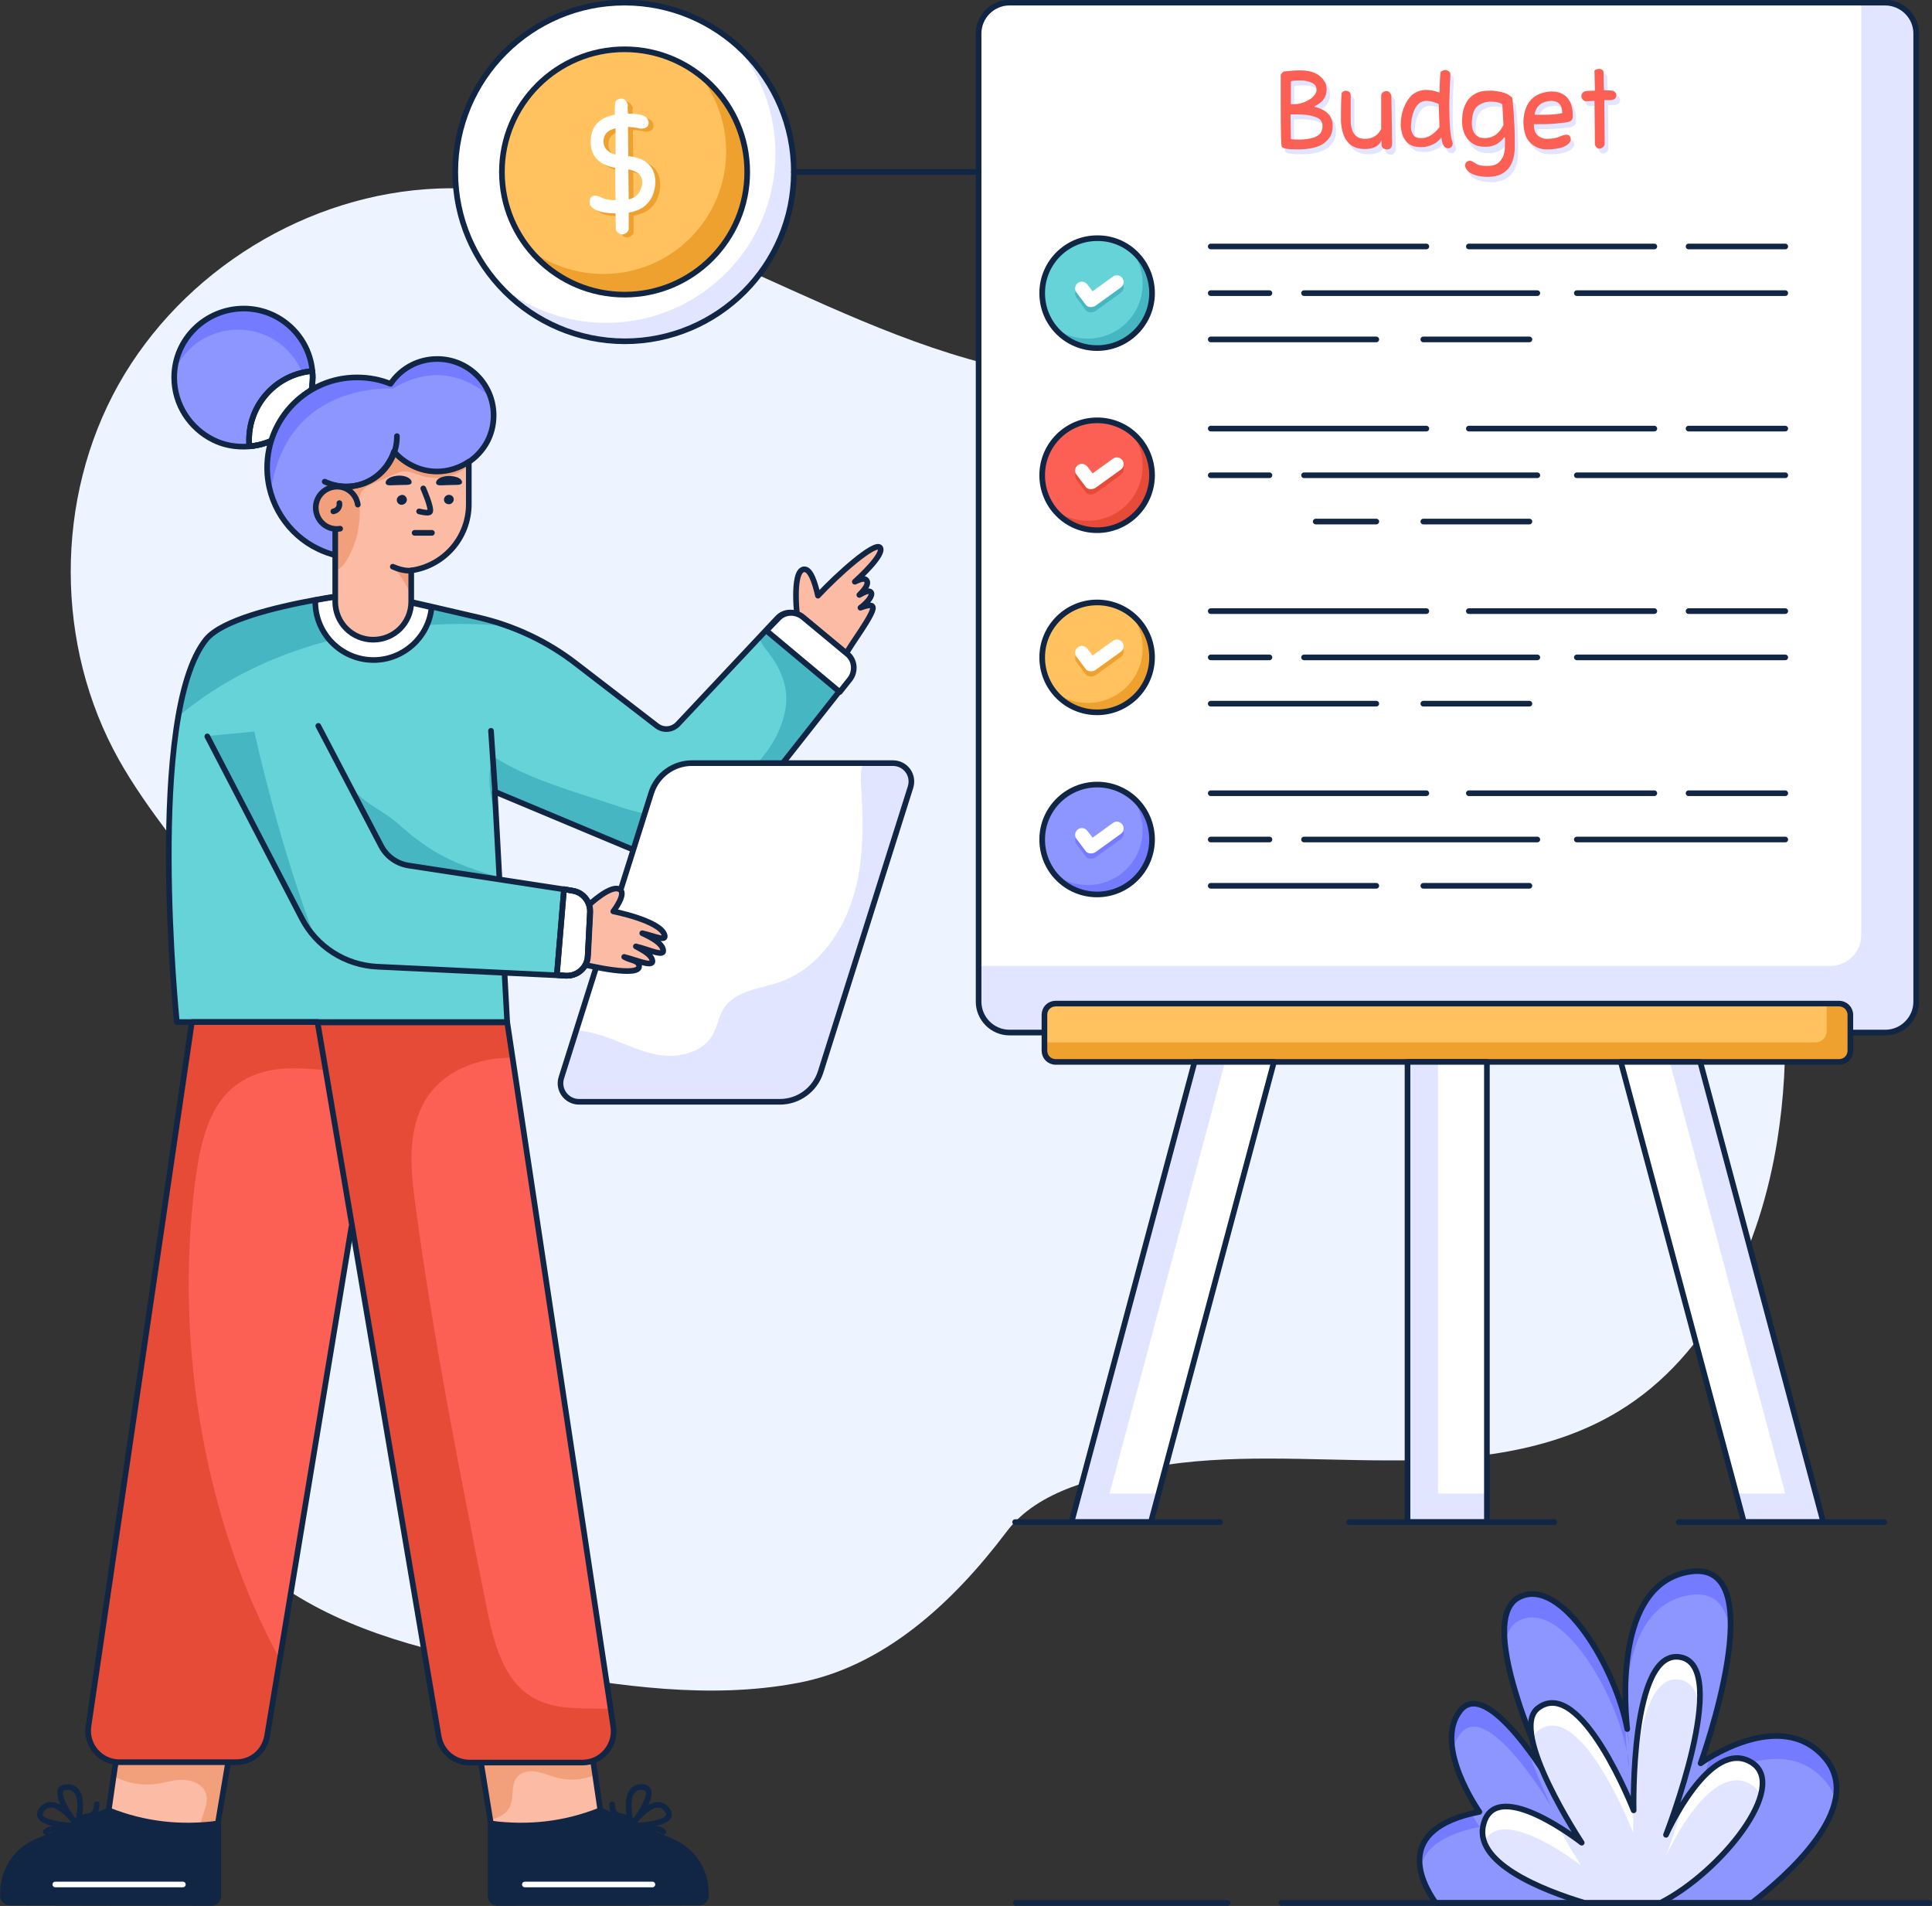 <?xml version="1.0" encoding="UTF-8"?><svg xmlns="http://www.w3.org/2000/svg" xmlns:xlink="http://www.w3.org/1999/xlink" height="506.5" preserveAspectRatio="xMidYMid meet" version="1.0" viewBox="93.2 96.8 513.5 506.5" width="513.5" zoomAndPan="magnify"><rect x="93.2" y="96.8" width="513.5" height="506.5" fill="#333333" stroke="none"/><g><g><g><g><path d="M565.6,399.7c-4.5,28.4-17.6,57.3-42.3,72.2c-18,10.9-39.9,13.1-61,13c-21.1,0-42.3-1.9-63,1.8 c-14,2.5-30.2,6-38.6,17.2c-14.2,18.8-32.7,36-55.8,40.2c-23.1,4.3-47,0.8-70.2-3.3c-22.1-3.9-44.6-8.6-63.6-20.5 c-19-11.9-34-32.5-33.3-54.9c1-30.7,30-55.3,30.3-86c0.3-31.1-28.1-53.6-43.3-80.7c-17-30.3-17.1-69.4-0.1-99.7 c17-30.3,50.3-50.8,85-52.1c52.9-2,98.6,36.2,150.4,47.7c22.5,5,45.9,4.8,68.5,9.2c43.2,8.4,82.8,34.1,108.1,70.2 C561.9,310.2,572.5,356.2,565.6,399.7z" fill="#eef4ff"/></g><g><g><g><g><path d="M602.5,105.7V363c0,4.5-3.7,8.2-8.2,8.2H361.5c-4.5,0-8.2-3.7-8.2-8.2V105.7c0-4.5,3.7-8.2,8.2-8.2h232.7 C598.8,97.5,602.5,101.2,602.5,105.7z" fill="#e1e5ff"/></g><g><path d="M587.9,97.5v247.8c0,4.5-3.7,8.2-8.2,8.2H353.3V105.7c0-4.5,3.7-8.2,8.2-8.2H587.9z" fill="#fff"/></g><path d="M602.5,105.7V363c0,4.5-3.7,8.2-8.2,8.2H361.5c-4.5,0-8.2-3.7-8.2-8.2V105.7c0-4.5,3.7-8.2,8.2-8.2h232.7 C598.8,97.5,602.5,101.2,602.5,105.7z" fill="none" stroke="#112544" stroke-linecap="round" stroke-linejoin="round" stroke-miterlimit="10" stroke-width="1.5"/><g><path d="M585,366.5v9.5c0,1.7-1.3,3-3,3H373.8c-1.7,0-3-1.3-3-3v-9.5c0-1.7,1.3-3,3-3H582 C583.6,363.5,585,364.8,585,366.5z" fill="#efa130"/></g><g><path d="M578.7,363.5v7.3c0,1.7-1.3,3-3,3H370.8v-7.3c0-1.7,1.3-3,3-3H578.7z" fill="#ffc25e"/></g><path d="M585,366.5v9.5c0,1.7-1.3,3-3,3H373.8c-1.7,0-3-1.3-3-3v-9.5c0-1.7,1.3-3,3-3H582 C583.6,363.5,585,364.8,585,366.5z" fill="none" stroke="#112544" stroke-linecap="round" stroke-linejoin="round" stroke-miterlimit="10" stroke-width="1.5"/></g><g><g><g><path d="M577.8 501.3L556.7 501.3 554.6 493.7 524 379 545.1 379z" fill="#e1e5ff"/></g><g><path d="M567.7 493.7L554.6 493.7 524 379 537 379z" fill="#fff"/></g><path d="M577.8 501.3L545.1 379 524 379 556.7 501.3z" fill="none" stroke="#112544" stroke-linecap="round" stroke-linejoin="round" stroke-miterlimit="10" stroke-width="1.5"/></g><g><g><path d="M378 501.3L399.1 501.3 401.1 493.7 431.8 379 410.7 379z" fill="#e1e5ff"/></g><g><path d="M388.1 493.7L401.1 493.7 431.8 379 418.8 379z" fill="#fff"/></g><path d="M378 501.3L410.7 379 431.8 379 399.1 501.3z" fill="none" stroke="#112544" stroke-linecap="round" stroke-linejoin="round" stroke-miterlimit="10" stroke-width="1.5"/></g><g><g><path d="M467.3 501.3L488.4 501.3 488.4 493.7 488.5 379 467.4 379z" fill="#e1e5ff"/></g><g><path d="M475.4 379H488.5V493.7H475.4z" fill="#fff"/></g><path d="M467.3 379H488.4V501.3H467.3z" fill="none" stroke="#112544" stroke-linecap="round" stroke-linejoin="round" stroke-miterlimit="10" stroke-width="1.5"/></g></g></g><g fill="#e1e5ff"><path d="M439.7,116.8c3.3,0,5.5,1.1,6.7,3.4c0.2,0.6,0.3,1.2,0.3,1.5v0.2c0,2-1.1,3.5-3.2,4.4v0.2 c1.8,0.4,3.2,1.2,4.1,2.4c0.5,0.9,0.7,1.7,0.7,2.6v0.3c0,1.9-0.9,3.5-2.8,4.7c-1.6,0.9-3.8,1.3-6.6,1.3c-2.4,0-3.8-0.2-4.1-0.7 c-0.2-0.1-0.3-3.8-0.3-11.2c0-2.3,0-4.8,0-7.8c0-0.3,0.3-0.6,0.8-1C437.1,117,438.5,116.8,439.7,116.8z M437.1,128.5l0.1,6.5 c0.1,0.1,0.7,0.2,1.8,0.2c3.5,0,5.6-0.7,6.3-2.1c0.2-0.5,0.3-0.9,0.3-1.2v-0.4c0-1.3-0.8-2.1-2.5-2.5c-1.3-0.4-2.7-0.5-4.2-0.5 L437.1,128.5z M437.2,119.8l0,6h0.8c1.7,0,3.3-0.6,4.8-1.7c0.8-0.8,1.2-1.4,1.2-1.9v-0.4c0-1.1-0.9-1.8-2.8-2.2 c-0.5-0.1-1-0.1-1.6-0.1C438.1,119.5,437.3,119.6,437.2,119.8z"/><path d="M462.9,137.9c-0.8,0-1.3-0.3-1.5-1l0-1.5c-0.6,1.6-2.1,2.4-4.4,2.4h-0.1c-3.9,0-6-2.5-6.3-7.4 c0-4.6,0.1-7.1,0.2-7.5c0.3-0.4,0.7-0.6,1.1-0.6h0c0.9,0.1,1.3,0.5,1.3,1.3v6.6c0,3.2,1.3,4.9,3.8,4.9c2,0,3.4-0.9,4.3-2.6 v-8.9c0.1-0.8,0.6-1.1,1.4-1.2c0.6,0,1,0.4,1.3,1.1c0,0.3,0.1,4.5,0.2,12.8C464.1,137.3,463.7,137.9,462.9,137.9z"/><path d="M478.3,116.7h0.1c0.8,0.2,1.2,0.6,1.2,1.2l0,0.1c-0.1,1.5-0.2,4.1-0.3,7.8c0,5.3,0.3,8.7,0.9,10.3v0.1 c0,0.7-0.3,1.1-1,1.3l-0.3,0c-0.8,0-1.4-0.8-1.6-2.3c0,0-0.1-0.2-0.1-0.6c-0.7,0.9-1.4,1.5-2.1,1.8c-1,0.5-2.1,0.8-3.1,0.8 h-0.4c-2.4,0-4-1.1-4.8-3.4c-0.2-0.8-0.4-1.6-0.4-2.4c0-3.3,1-6,2.9-8c1.1-0.9,2.4-1.4,3.8-1.4c1.1,0,2.3,0.2,3.6,0.7v-0.1 c0.1-3.6,0.2-5.5,0.4-5.5C477.5,116.9,477.9,116.7,478.3,116.7z M469.2,131.7c0,1.1,0.3,1.9,0.9,2.6c0.4,0.3,1,0.5,1.6,0.5h0.4 c1.6,0,3.2-1,4.7-2.9c-0.1-2.9-0.2-5-0.2-6.2h-0.1c-1.2-0.5-2.2-0.8-3.2-0.8c-1.9,0-3.3,1.6-3.9,4.8L469.2,131.7z"/><path d="M496.7,135.3v1.9c0,2.3-0.5,4.1-1.4,5.4c-1.2,1.7-3.1,2.6-5.7,2.6c-2.3,0-4.1-0.5-5.2-1.4 c-0.6-0.6-0.9-1.1-0.9-1.6c0,0,0-0.1,0-0.2c0.1-0.5,0.3-0.8,0.8-1c0.1,0,0.3-0.1,0.4-0.1c0.3,0,0.6,0.1,0.9,0.3 c0.5,0.3,0.9,0.6,1.4,0.8c0.5,0.2,1.3,0.3,2.6,0.3c1.8,0,3-0.7,3.7-2c0.5-0.7,0.8-1.9,0.8-3.3V135h-0.2 c-1.3,1.7-2.9,2.5-4.8,2.5h-0.5c-2.3,0-4.1-1.1-5.2-3.3c-0.5-1.1-0.7-2.2-0.7-3.4c0-3.7,1.2-6.1,3.5-7.4 c1.1-0.6,2.3-0.8,3.7-0.8c0.3,0,0.7,0,1,0c1.8,0.2,3.1,0.5,3.8,0.9c0.8,0.5,1.2,0.8,1.3,0.9c0.1,0.2,0.2,1.5,0.4,3.9 C496.6,130.8,496.7,133.1,496.7,135.3z M485.4,130.9c0,1.9,0.7,3.1,2,3.7c0.4,0.1,0.8,0.2,1.4,0.2h0.3c2-0.1,3.6-1.2,4.7-3.5 c-0.1-1.8-0.2-3.7-0.3-5.5c-0.8-0.5-1.8-0.7-3.1-0.7c-1.2,0-2.4,0.4-3.4,1.1C485.9,127.1,485.4,128.7,485.4,130.9z"/><path d="M506.4,122.4c2.7,0,4.5,1.2,5.3,3.5c0.2,0.7,0.4,1.5,0.4,2.2v1.1c0,0.8-0.5,1.2-1.6,1.4 c-2.2,0.3-4.2,0.5-6.1,0.5l-2.6,0v0.4c0,0.9,0.2,1.6,0.7,2.3c0.8,0.8,1.7,1.2,2.7,1.2c1.4,0,2.5-0.2,3.2-0.5 c0.7-0.3,1.4-0.6,2.1-0.6c0.7,0,1.1,0.5,1.1,1.4c-0.2,0.8-0.9,1.4-2.1,1.9c-1.2,0.4-2.6,0.6-4.3,0.6c-2,0-3.7-0.8-5-2.5 c-0.8-1.2-1.2-2.9-1.2-5.1C499.3,125.3,501.8,122.7,506.4,122.4z M502,128.6l2.3,0c1.6,0,3.3-0.1,5-0.4v-0.1 c0-2.1-0.9-3.1-2.8-3.2c-2.5,0.1-4,1.2-4.5,3.4V128.6z"/><path d="M519.1,116.4c0.8,0,1.3,0.3,1.3,1l0.1,4.7c1.7,0,2.6,0.1,2.6,0.2c0.5,0.3,0.7,0.7,0.7,1.1v0 c0,0.8-0.5,1.2-1.4,1.3h-1.8l0.1,11.6c0,0.5-0.3,0.9-0.9,1.2c-0.1,0-0.2,0.1-0.4,0.1c-0.6,0-1-0.3-1.3-1l0-0.3l-0.1-11.4 l-2.2,0.1c-0.6,0-1.1-0.4-1.3-1.2v-0.1c0-0.6,0.3-1.1,0.9-1.3c0-0.1,0.9-0.2,2.7-0.2l-0.1-4.8 C517.8,116.9,518.2,116.5,519.1,116.4z"/></g><g fill="#fc6054"><path d="M438.8,115.5c3.3,0,5.5,1.1,6.7,3.4c0.2,0.6,0.3,1.2,0.3,1.5v0.2c0,2-1.1,3.5-3.2,4.4v0.2 c1.8,0.4,3.2,1.2,4.1,2.4c0.5,0.9,0.7,1.7,0.7,2.6v0.3c0,1.9-0.9,3.5-2.8,4.7c-1.6,0.9-3.8,1.3-6.6,1.3c-2.4,0-3.8-0.2-4.1-0.7 c-0.2-0.1-0.3-3.8-0.3-11.2c0-2.3,0-4.8,0-7.8c0-0.3,0.3-0.6,0.8-1C436.1,115.6,437.6,115.5,438.8,115.5z M436.2,127.2l0.1,6.5 c0.1,0.1,0.7,0.2,1.8,0.2c3.5,0,5.6-0.7,6.3-2.1c0.2-0.5,0.3-0.9,0.3-1.2v-0.4c0-1.3-0.8-2.1-2.5-2.5c-1.3-0.4-2.7-0.5-4.2-0.5 L436.2,127.2z M436.3,118.5l0,6h0.8c1.7,0,3.3-0.6,4.8-1.7c0.8-0.8,1.2-1.4,1.2-1.9v-0.4c0-1.1-0.9-1.8-2.8-2.2 c-0.5-0.1-1-0.1-1.6-0.1C437.1,118.2,436.3,118.3,436.3,118.5z"/><path d="M461.9,136.5c-0.8,0-1.3-0.3-1.5-1l0-1.5c-0.6,1.6-2.1,2.4-4.4,2.4h-0.1c-3.9,0-6-2.5-6.3-7.4 c0-4.6,0.1-7.1,0.2-7.5c0.3-0.4,0.7-0.6,1.1-0.6h0c0.9,0.1,1.3,0.5,1.3,1.3v6.6c0,3.2,1.3,4.9,3.8,4.9c2,0,3.4-0.9,4.3-2.6 v-8.9c0.1-0.8,0.6-1.1,1.4-1.2c0.6,0,1,0.4,1.3,1.1c0,0.3,0.1,4.5,0.2,12.8C463.2,136,462.7,136.5,461.9,136.5z"/><path d="M477.4,115.4h0.1c0.8,0.2,1.2,0.6,1.2,1.2l0,0.1c-0.1,1.5-0.2,4.1-0.3,7.8c0,5.3,0.3,8.7,0.9,10.3v0.1 c0,0.7-0.3,1.1-1,1.3l-0.3,0c-0.8,0-1.4-0.8-1.6-2.3c0,0-0.1-0.2-0.1-0.6c-0.7,0.9-1.4,1.5-2.1,1.8c-1,0.5-2.1,0.8-3.1,0.8 h-0.4c-2.4,0-4-1.1-4.8-3.4c-0.2-0.8-0.4-1.6-0.4-2.4c0-3.3,1-6,2.9-8c1.1-0.9,2.4-1.4,3.8-1.4c1.1,0,2.3,0.2,3.6,0.7v-0.1 c0.1-3.6,0.2-5.5,0.4-5.5C476.6,115.6,477,115.4,477.4,115.4z M468.2,130.4c0,1.1,0.3,1.9,0.9,2.6c0.4,0.3,1,0.5,1.6,0.5h0.4 c1.6,0,3.2-1,4.7-2.9c-0.1-2.9-0.2-5-0.2-6.2h-0.1c-1.2-0.5-2.2-0.8-3.2-0.8c-1.9,0-3.3,1.6-3.9,4.8L468.2,130.4z"/><path d="M495.8,133.9v1.9c0,2.3-0.5,4.1-1.4,5.4c-1.2,1.7-3.1,2.6-5.7,2.6c-2.3,0-4.1-0.5-5.2-1.4 c-0.6-0.6-0.9-1.1-0.9-1.6c0,0,0-0.1,0-0.2c0.1-0.5,0.3-0.8,0.8-1c0.1,0,0.3-0.1,0.4-0.1c0.3,0,0.6,0.1,0.9,0.3 c0.5,0.3,0.9,0.6,1.4,0.8c0.5,0.2,1.3,0.3,2.6,0.3c1.8,0,3-0.7,3.7-2c0.5-0.7,0.8-1.9,0.8-3.3v-2.3h-0.2 c-1.3,1.7-2.9,2.5-4.8,2.5h-0.5c-2.3,0-4.1-1.1-5.2-3.3c-0.5-1.1-0.7-2.2-0.7-3.4c0-3.7,1.2-6.1,3.5-7.4 c1.1-0.6,2.3-0.8,3.7-0.8c0.3,0,0.7,0,1,0c1.8,0.2,3.1,0.5,3.8,0.9c0.8,0.5,1.2,0.8,1.3,0.9c0.1,0.2,0.2,1.5,0.4,3.9 C495.7,129.5,495.8,131.8,495.8,133.9z M484.4,129.6c0,1.9,0.7,3.1,2,3.7c0.4,0.1,0.8,0.2,1.4,0.2h0.3c2-0.1,3.6-1.2,4.7-3.5 c-0.1-1.8-0.2-3.7-0.3-5.5c-0.8-0.5-1.8-0.7-3.1-0.7c-1.2,0-2.4,0.4-3.4,1.1C484.9,125.8,484.4,127.4,484.4,129.6z"/><path d="M505.5,121.1c2.7,0,4.5,1.2,5.3,3.5c0.2,0.7,0.4,1.5,0.4,2.2v1.1c0,0.8-0.5,1.2-1.6,1.4 c-2.2,0.3-4.2,0.5-6.1,0.5l-2.6,0v0.4c0,0.9,0.2,1.6,0.7,2.3c0.8,0.8,1.7,1.2,2.7,1.2c1.4,0,2.5-0.2,3.2-0.5 c0.7-0.3,1.4-0.6,2.1-0.6c0.7,0,1.1,0.5,1.1,1.4c-0.2,0.8-0.9,1.4-2.1,1.9c-1.2,0.4-2.6,0.6-4.3,0.6c-2,0-3.7-0.8-5-2.5 c-0.8-1.2-1.2-2.9-1.2-5.1C498.4,124,500.8,121.4,505.5,121.1z M501.1,127.3l2.3,0c1.6,0,3.3-0.1,5-0.4v-0.1 c0-2.1-0.9-3.1-2.8-3.2c-2.5,0.1-4,1.2-4.5,3.4V127.3z"/><path d="M518.1,115.1c0.8,0,1.3,0.3,1.3,1l0.1,4.7c1.7,0,2.6,0.1,2.6,0.2c0.5,0.3,0.7,0.7,0.7,1.1v0 c0,0.8-0.5,1.2-1.4,1.3h-1.8l0.1,11.6c0,0.5-0.3,0.9-0.9,1.2c-0.1,0-0.2,0.1-0.4,0.1c-0.6,0-1-0.3-1.3-1l0-0.3l-0.1-11.4 l-2.2,0.1c-0.6,0-1.1-0.4-1.3-1.2v-0.1c0-0.6,0.3-1.1,0.9-1.3c0-0.1,0.9-0.2,2.7-0.2l-0.1-4.8 C516.8,115.5,517.3,115.2,518.1,115.1z"/></g><g><g><g><g><g><path d="M399.4,174.7c0,8.1-6.6,14.6-14.6,14.6c-8.1,0-14.6-6.5-14.6-14.6c0-8.1,6.6-14.6,14.6-14.6 C392.9,160,399.4,166.6,399.4,174.7z" fill="#66d3d8"/></g><g><g><path d="M383.1,179.8c-0.5,0-1.1-0.2-1.4-0.7l-2.4-3.2c-0.6-0.8-0.4-1.9,0.4-2.5c0.8-0.6,1.9-0.4,2.5,0.4 l1.4,1.8l5.4-3.9c0.8-0.6,1.9-0.4,2.5,0.4c0.6,0.8,0.4,1.9-0.4,2.5l-6.8,4.9C383.9,179.7,383.5,179.8,383.1,179.8z" fill="#47b6c3"/></g></g><g><path d="M399.4,174.7c0,8.1-6.6,14.6-14.6,14.6c-4.6,0-8.6-2.1-11.3-5.4c2.4,1.8,5.5,2.9,8.8,2.9 c8.1,0,14.6-6.5,14.6-14.6c0-3.5-1.2-6.7-3.3-9.3C397.1,165.6,399.4,169.9,399.4,174.7z" fill="#47b6c3"/></g><path d="M399.4,174.7c0,8.1-6.6,14.6-14.6,14.6c-8.1,0-14.6-6.5-14.6-14.6c0-8.1,6.6-14.6,14.6-14.6 C392.9,160,399.4,166.6,399.4,174.7z" fill="none" stroke="#112544" stroke-linecap="round" stroke-linejoin="round" stroke-miterlimit="10" stroke-width="1.5"/><g><path d="M383.1,178.4c-0.5,0-1.1-0.2-1.4-0.7l-2.4-3.2c-0.6-0.8-0.4-1.9,0.4-2.5c0.8-0.6,1.9-0.4,2.5,0.4 l1.4,1.8l5.4-3.9c0.8-0.6,1.9-0.4,2.5,0.4c0.6,0.8,0.4,1.9-0.4,2.5l-6.8,4.9C383.9,178.3,383.5,178.4,383.1,178.4z" fill="#fff"/></g></g><g fill="none" stroke="#112544" stroke-linecap="round" stroke-linejoin="round" stroke-miterlimit="10" stroke-width="1.5"><path d="M542 162.3L567.7 162.3"/><path d="M483.6 162.3L532.9 162.3"/><path d="M415 162.3L472.3 162.3"/><path d="M512.3 174.7L567.7 174.7"/><path d="M439.8 174.7L501.8 174.7"/><path d="M415 174.7L430.6 174.7"/><path d="M471.5 187L499.7 187"/><path d="M415 187L459 187"/></g></g></g><g><g><g><g><path d="M399.4,223.1c0,8.1-6.6,14.6-14.6,14.6c-8.1,0-14.6-6.5-14.6-14.6c0-8.1,6.6-14.6,14.6-14.6 C392.9,208.5,399.4,215,399.4,223.1z" fill="#fc6054"/></g><g><g><path d="M383.1,228.2c-0.5,0-1.1-0.2-1.4-0.7l-2.4-3.2c-0.6-0.8-0.4-1.9,0.4-2.5c0.8-0.6,1.9-0.4,2.5,0.4 l1.4,1.8l5.4-3.9c0.8-0.6,1.9-0.4,2.5,0.4c0.6,0.8,0.4,1.9-0.4,2.5l-6.8,4.9C383.9,228.1,383.5,228.2,383.1,228.2z" fill="#e64b38"/></g></g><g><path d="M399.4,223.1c0,8.1-6.6,14.6-14.6,14.6c-4.6,0-8.6-2.1-11.3-5.4c2.4,1.8,5.5,2.9,8.8,2.9 c8.1,0,14.6-6.5,14.6-14.6c0-3.5-1.2-6.7-3.3-9.3C397.1,214.1,399.4,218.3,399.4,223.1z" fill="#e64b38"/></g><path d="M399.4,223.1c0,8.1-6.6,14.6-14.6,14.6c-8.1,0-14.6-6.5-14.6-14.6c0-8.1,6.6-14.6,14.6-14.6 C392.9,208.5,399.4,215,399.4,223.1z" fill="none" stroke="#112544" stroke-linecap="round" stroke-linejoin="round" stroke-miterlimit="10" stroke-width="1.5"/><g><path d="M383.1,226.8c-0.5,0-1.1-0.2-1.4-0.7l-2.4-3.2c-0.6-0.8-0.4-1.9,0.4-2.5c0.8-0.6,1.9-0.4,2.5,0.4 l1.4,1.8l5.4-3.9c0.8-0.6,1.9-0.4,2.5,0.4c0.6,0.8,0.4,1.9-0.4,2.5l-6.8,4.9C383.9,226.7,383.5,226.8,383.1,226.8z" fill="#fff"/></g></g><g fill="none" stroke="#112544" stroke-linecap="round" stroke-linejoin="round" stroke-miterlimit="10" stroke-width="1.5"><path d="M542 210.7L567.7 210.7"/><path d="M483.6 210.7L532.9 210.7"/><path d="M415 210.7L472.3 210.7"/><path d="M512.3 223.1L567.7 223.1"/><path d="M439.8 223.1L501.8 223.1"/><path d="M415 223.1L430.6 223.1"/><path d="M471.5 235.4L499.7 235.4"/><path d="M442.9 235.4L459 235.4"/></g></g></g><g><g><g><g><path d="M399.4,271.5c0,8.1-6.6,14.6-14.6,14.6c-8.1,0-14.6-6.5-14.6-14.6c0-8.1,6.6-14.6,14.6-14.6 C392.9,256.9,399.4,263.4,399.4,271.5z" fill="#ffc25e"/></g><g><path d="M383.1,276.6c-0.5,0-1.1-0.2-1.4-0.7l-2.4-3.2c-0.6-0.8-0.4-1.9,0.4-2.5c0.8-0.6,1.9-0.4,2.5,0.4 l1.4,1.8l5.4-3.9c0.8-0.6,1.9-0.4,2.5,0.4c0.6,0.8,0.4,1.9-0.4,2.5l-6.8,4.9C383.9,276.5,383.5,276.6,383.1,276.6z" fill="#efa130"/></g><g><path d="M399.4,271.5c0,8.1-6.6,14.6-14.6,14.6c-4.6,0-8.6-2.1-11.3-5.4c2.4,1.8,5.5,2.9,8.8,2.9 c8.1,0,14.6-6.5,14.6-14.6c0-3.5-1.2-6.7-3.3-9.3C397.1,262.5,399.4,266.7,399.4,271.5z" fill="#efa130"/></g><path d="M399.4,271.5c0,8.1-6.6,14.6-14.6,14.6c-8.1,0-14.6-6.5-14.6-14.6c0-8.1,6.6-14.6,14.6-14.6 C392.9,256.9,399.4,263.4,399.4,271.5z" fill="none" stroke="#112544" stroke-linecap="round" stroke-linejoin="round" stroke-miterlimit="10" stroke-width="1.5"/><g><path d="M383.1,275.2c-0.5,0-1.1-0.2-1.4-0.7l-2.4-3.2c-0.6-0.8-0.4-1.9,0.4-2.5c0.8-0.6,1.9-0.4,2.5,0.4 l1.4,1.8l5.4-3.9c0.8-0.6,1.9-0.4,2.5,0.4c0.6,0.8,0.4,1.9-0.4,2.5l-6.8,4.9C383.9,275.1,383.5,275.2,383.1,275.2z" fill="#fff"/></g></g><g><g><path d="M399.4,319.9c0,8.1-6.6,14.6-14.6,14.6c-8.1,0-14.6-6.5-14.6-14.6c0-8.1,6.6-14.6,14.6-14.6 C392.9,305.3,399.4,311.8,399.4,319.9z" fill="#8d95ff"/></g><g><path d="M383.1,325c-0.5,0-1.1-0.2-1.4-0.7l-2.4-3.2c-0.6-0.8-0.4-1.9,0.4-2.5c0.8-0.6,1.9-0.4,2.5,0.4 l1.4,1.8l5.4-3.9c0.8-0.6,1.9-0.4,2.5,0.4c0.6,0.8,0.4,1.9-0.4,2.5l-6.8,4.9C383.9,324.9,383.5,325,383.1,325z" fill="#757bff"/></g><g><path d="M399.4,319.9c0,8.1-6.6,14.6-14.6,14.6c-4.6,0-8.6-2.1-11.3-5.4c2.4,1.8,5.5,2.9,8.8,2.9 c8.1,0,14.6-6.5,14.6-14.6c0-3.5-1.2-6.7-3.3-9.3C397.1,310.9,399.4,315.1,399.4,319.9z" fill="#757bff"/></g><path d="M399.4,319.9c0,8.1-6.6,14.6-14.6,14.6c-8.1,0-14.6-6.5-14.6-14.6c0-8.1,6.6-14.6,14.6-14.6 C392.9,305.3,399.4,311.8,399.4,319.9z" fill="none" stroke="#112544" stroke-linecap="round" stroke-linejoin="round" stroke-miterlimit="10" stroke-width="1.5"/><g><path d="M383.1,323.6c-0.5,0-1.1-0.2-1.4-0.7l-2.4-3.2c-0.6-0.8-0.4-1.9,0.4-2.5c0.8-0.6,1.9-0.4,2.5,0.4 l1.4,1.8l5.4-3.9c0.8-0.6,1.9-0.4,2.5,0.4c0.6,0.8,0.4,1.9-0.4,2.5l-6.8,4.9C383.9,323.5,383.5,323.6,383.1,323.6z" fill="#fff"/></g></g><g fill="none" stroke="#112544" stroke-linecap="round" stroke-linejoin="round" stroke-miterlimit="10" stroke-width="1.5"><path d="M542 259.2L567.7 259.2"/><path d="M483.6 259.2L532.9 259.2"/><path d="M415 259.2L472.3 259.2"/><path d="M512.3 271.5L567.7 271.5"/><path d="M439.8 271.5L501.8 271.5"/><path d="M415 271.5L430.6 271.5"/><path d="M471.5 283.8L499.7 283.8"/><path d="M415 283.8L459 283.8"/></g><g fill="none" stroke="#112544" stroke-linecap="round" stroke-linejoin="round" stroke-miterlimit="10" stroke-width="1.5"><path d="M542 307.6L567.7 307.6"/><path d="M483.6 307.6L532.9 307.6"/><path d="M415 307.6L472.3 307.6"/><path d="M512.3 319.9L567.7 319.9"/><path d="M439.8 319.9L501.8 319.9"/><path d="M415 319.9L430.6 319.9"/><path d="M471.5 332.2L499.7 332.2"/><path d="M415 332.2L459 332.2"/></g></g></g></g></g><g><g><g><g><path d="M302.9,267.8l15.3,2.6c0.8-1.9,7.4-10.5,7-12.2c-0.2-0.9-1.6-0.5-3.3,0.1c1.9-1.4,3.4-3.3,2.8-4.1 c-0.5-0.6-1.5-0.2-3.1,0.7c1.2-1.2,2.7-2.9,1.9-3.9c-0.7-0.9-2.5,0.2-3.1,0.4c1-0.9,8.1-7.4,6.7-9.1 c-1.4-1.6-11.2,7.1-16.5,12.8c-0.8-3.5-2-7.3-3.8-7c-3.3,0.6-1.6,13.6-1.6,13.6l0.6-0.1C305,263.5,303.9,265.6,302.9,267.8z" fill="#fcbba4"/></g><g><path d="M139.5,197.1c0,7.3,4.3,13.6,10.4,16.6c2.4,1.2,5.1,1.8,8,1.8c0.5,0,1.1,0,1.6-0.1 c6.1-0.5,11.4-4,14.3-9.1c1.6-2.7,2.5-5.8,2.5-9.2c0-0.6,0-1.1-0.1-1.7c-0.8-9.4-8.7-16.7-18.3-16.7 C147.8,178.7,139.5,186.9,139.5,197.1z" fill="#8d95ff"/></g><g><path d="M139.6,195.4c2.8-6.5,9.3-11,16.9-11c9.6,0,17.4,7.3,18.3,16.7c0.1,0.6,0.1,1.1,0.1,1.7 c0,0.6,0,1.1-0.1,1.7c1-2.2,1.5-4.7,1.5-7.3c0-0.6,0-1.1-0.1-1.7c-0.8-9.4-8.7-16.7-18.3-16.7 C148.3,178.7,140.5,186,139.6,195.4z" fill="#757bff"/></g><g><path d="M159.4,213.7c0,0.6,0,1.1,0.1,1.7c6.1-0.5,11.4-4,14.3-9.1c1.6-2.7,2.5-5.8,2.5-9.2c0-0.6,0-1.1-0.1-1.7 C166.8,196.2,159.4,204.1,159.4,213.7z" fill="#fff" stroke="#112544" stroke-linecap="round" stroke-linejoin="round" stroke-miterlimit="10" stroke-width="1.5"/></g><path d="M159.4,213.7c0,0.6,0,1.1,0.1,1.7c6.1-0.5,11.4-4,14.3-9.1c1.6-2.7,2.5-5.8,2.5-9.2c0-0.6,0-1.1-0.1-1.7 C166.8,196.2,159.4,204.1,159.4,213.7z" fill="none" stroke="#112544" stroke-linecap="round" stroke-linejoin="round" stroke-miterlimit="10" stroke-width="1.5"/><path d="M139.5,197.1c0,7.3,4.3,13.6,10.4,16.6c2.4,1.2,5.1,1.8,8,1.8c6.8,0,12.7-3.7,15.9-9.2 c1.6-2.7,2.5-5.8,2.5-9.2c0-10.1-8.2-18.3-18.3-18.3S139.5,186.9,139.5,197.1z" fill="none" stroke="#112544" stroke-linecap="round" stroke-linejoin="round" stroke-miterlimit="10" stroke-width="1.5"/><g><path d="M164.2,221.1c0,2,0.2,4,0.7,5.8c1.8,7,6.6,12.7,12.9,15.8c3.1,1.5,6.7,2.4,10.4,2.4 c8.9,0,16.6-4.8,20.7-12c1.9-3.3,3.1-7.1,3.2-11.2c4.4-0.8,8.1-3.5,10.3-7.2c1.3-2.2,2-4.8,2-7.5c0-1.7-0.3-3.3-0.8-4.8 c-2-5.9-7.6-10.2-14.2-10.2c-5.2,0-9.7,2.6-12.4,6.6c-2.7-1.1-5.7-1.7-8.9-1.7C174.9,197.1,164.2,207.8,164.2,221.1z" fill="#8d95ff"/></g><g><path d="M164.2,221.1c0,2,0.2,4,0.7,5.8l0.4-0.3c4.6-28.7,32.3-26.5,32.3-26.5c12.3-7.6,21.9-1.4,26.1,2.3 c-2-5.9-7.6-10.2-14.2-10.2c-5.2,0-9.7,2.6-12.4,6.6c-2.7-1.1-5.7-1.7-8.9-1.7C174.9,197.1,164.2,207.8,164.2,221.1z" fill="#757bff"/></g><path d="M164.2,221.1c0,9.5,5.6,17.8,13.6,21.6c3.1,1.5,6.7,2.4,10.4,2.4c8.9,0,16.6-4.8,20.7-12 c1.9-3.3,3.1-7.1,3.2-11.2c4.4-0.8,8.1-3.5,10.3-7.2c1.3-2.2,2-4.8,2-7.5c0-8.3-6.7-15-15-15c-5.2,0-9.7,2.6-12.4,6.6 c-2.7-1.1-5.7-1.7-8.9-1.7C174.9,197.1,164.2,207.8,164.2,221.1z" fill="none" stroke="#112544" stroke-linecap="round" stroke-linejoin="round" stroke-miterlimit="10" stroke-width="1.5"/><g><path d="M120.6 588.3L146.6 582.4 151.1 581.4 155.2 557 125.2 557 123.4 568.8z" fill="#fcbba4"/></g><g><path d="M123.4,568.8c3.3,1.8,7.3,2.6,11,2.1c2.6-0.3,5-1.2,7.6-1.1c2.6,0.1,5.4,1.4,6,3.9 c0.8,2.9-1.6,5.8-1.5,8.7l4.6-1l4-24.4h-30L123.4,568.8z" fill="#f2a07c"/></g><path d="M120.6 588.3L146.6 582.4 151.1 581.4 155.2 557 125.2 557 123.4 568.8z" fill="none" stroke="#112544" stroke-linecap="round" stroke-linejoin="round" stroke-miterlimit="10" stroke-width="1.5"/><g><path d="M151.2,581.4l0,19.3c0,1-0.8,1.8-1.8,1.8l-53.6-0.1c-1,0-1.8-0.8-1.8-1.8l0-0.8c0-5.9,3.5-11.2,8.8-13.5 l19.3-8.4C131.6,581.7,141.3,582.7,151.2,581.4z" fill="#112544" stroke="#112544" stroke-linecap="round" stroke-linejoin="round" stroke-miterlimit="10" stroke-width="1.5"/></g><path d="M113.8,581.6c0,0,2.8-9.9-2.7-9.9c-5.5,0,2.4,9.9,2.4,9.9L113.8,581.6z" fill="none" stroke="#112544" stroke-linecap="round" stroke-linejoin="round" stroke-miterlimit="10" stroke-width="1.5"/><path d="M113.7,581.8c0,0-5.8-8.4-9.3-4.2c-3.5,4.2,9.1,4.4,9.1,4.4L113.7,581.8z" fill="none" stroke="#112544" stroke-linecap="round" stroke-linejoin="round" stroke-miterlimit="10" stroke-width="1.5"/><path d="M114.3,581.8c0.1-1.1,0.9-2.1,1.9-2.3c0.4-0.1,0.9-0.1,1.3-0.3c0.5-0.2,0.9-0.7,1.1-1.2 c0.2-0.5,0.3-1.1,0.3-1.7" fill="none" stroke="#112544" stroke-linecap="round" stroke-linejoin="round" stroke-miterlimit="10" stroke-width="1.5"/><path d="M113.3,581.6c-0.4,0.5-0.9,0.9-1.6,1.1c-1,0.4-2.1,0.2-3.2,0.1c-1.1-0.1-2.3,0-3.1,0.8" fill="none" stroke="#112544" stroke-linecap="round" stroke-linejoin="round" stroke-miterlimit="10" stroke-width="1.5"/><g><path d="M219.7 557L223.5 580.4 223.7 581.4 254.3 588.3 251.4 568.6 249.7 557z" fill="#fcbba4"/></g><g><path d="M219.7,557l3.9,23.4c2.3-0.5,4.5-1.7,5.3-3.9c0.9-2.4,0.1-5.4,1.7-7.4c1.1-1.4,3.2-1.8,5-1.5 c1.8,0.3,3.5,1,5.2,1.5c2.5,0.7,5.1,0.8,7.6,0.3c0.9-0.2,2-0.5,3.1-0.9l-1.7-11.6H219.7z" fill="#f2a07c"/></g><path d="M219.7 557L223.5 580.4 223.7 581.4 254.3 588.3 251.4 568.6 249.7 557z" fill="none" stroke="#112544" stroke-linecap="round" stroke-linejoin="round" stroke-miterlimit="10" stroke-width="1.5"/><g><g><path d="M124.9,565.2H156c4.1,0,7.5-2.9,8.2-7l3.4-20.4l26.1-157.2l2-12.2h-51.4l-0.1,0.8l-27,183.5l-0.4,3 C115.9,560.7,119.8,565.2,124.9,565.2z" fill="#fc6054"/></g><g><path d="M124.9,565.2H156c4.1,0,7.5-2.9,8.2-7l3.4-20.4c-19.6-35.8-28.1-82.5-22.6-126.4c1-8,2.6-16.2,6.8-22 c4.7-6.5,11.9-8.6,18.7-8.7c6.8-0.1,13.5,1.3,20.3,0.5c0.8-0.1,1.8-0.3,2.9-0.6l2-12.2h-50.3c-0.4,0.3-0.8,0.5-1.3,0.8 l-27,183.5l-0.4,3C115.9,560.7,119.8,565.2,124.9,565.2z" fill="#e64b38"/></g><g><path d="M177.7,368.4l32.2,189.8c0.7,4,4.2,6.9,8.2,6.9h30c5.1,0,9-4.5,8.2-9.6l-0.7-4.6L229.5,378l-1.4-9.5 H177.7z" fill="#fc6054"/></g><g><path d="M177.7,368.4l32.2,189.8c0.7,4,4.2,6.9,8.2,6.9h30c5.1,0,9-4.5,8.2-9.6l-0.7-4.6c-0.1,0-0.3,0-0.4,0 c-7-0.2-14.4,0.5-20.4-3c-7.9-4.6-10.4-14.7-12.2-23.7c-7.1-35.6-14.2-71.3-19-107.3c-1.2-8.8-2.1-18.2,1.8-26.2 c3.8-7.7,11.6-11.6,19.8-12.6c1-0.1,2.5-0.2,4.4-0.3l-1.4-9.5H177.7z" fill="#e64b38"/></g></g><g><path d="M223.6,581.4l0,19.3c0,1,0.8,1.8,1.8,1.8l53.6-0.1c1,0,1.8-0.8,1.8-1.8l0-0.8c0-5.9-3.5-11.2-8.8-13.5 l-19.3-8.4C243.2,581.7,233.5,582.7,223.6,581.4z" fill="#112544" stroke="#112544" stroke-linecap="round" stroke-linejoin="round" stroke-miterlimit="10" stroke-width="1.5"/></g><path d="M261,581.6c0,0-2.8-9.9,2.7-9.9c5.5,0-2.4,9.9-2.4,9.9L261,581.6z" fill="none" stroke="#112544" stroke-linecap="round" stroke-linejoin="round" stroke-miterlimit="10" stroke-width="1.5"/><path d="M261.1,581.8c0,0,5.8-8.4,9.3-4.2c3.5,4.2-9.1,4.4-9.1,4.4L261.1,581.8z" fill="none" stroke="#112544" stroke-linecap="round" stroke-linejoin="round" stroke-miterlimit="10" stroke-width="1.5"/><path d="M260.5,581.8c-0.1-1.1-0.9-2.1-1.9-2.3c-0.4-0.1-0.9-0.1-1.3-0.3c-0.5-0.2-0.9-0.7-1.1-1.2 s-0.3-1.1-0.3-1.7" fill="none" stroke="#112544" stroke-linecap="round" stroke-linejoin="round" stroke-miterlimit="10" stroke-width="1.5"/><path d="M261.6,581.6c0.4,0.5,0.9,0.9,1.6,1.1c1,0.4,2.1,0.2,3.2,0.1c1.1-0.1,2.3,0,3.1,0.8" fill="none" stroke="#112544" stroke-linecap="round" stroke-linejoin="round" stroke-miterlimit="10" stroke-width="1.5"/><path d="M302.9,267.8l15.3,2.6c0.8-1.9,7.4-10.5,7-12.2c-0.2-0.9-1.6-0.5-3.3,0.1c1.9-1.4,3.4-3.3,2.8-4.1 c-0.5-0.6-1.5-0.2-3.1,0.7c1.2-1.2,2.7-2.9,1.9-3.9c-0.7-0.9-2.5,0.2-3.1,0.4c1-0.9,8.1-7.4,6.7-9.1 c-1.4-1.6-11.2,7.1-16.5,12.8c-0.8-3.5-2-7.3-3.8-7c-3.3,0.6-1.6,13.6-1.6,13.6l0.6-0.1C305,263.5,303.9,265.6,302.9,267.8z" fill="none" stroke="#112544" stroke-linecap="round" stroke-linejoin="round" stroke-miterlimit="10" stroke-width="1.5"/><g><path d="M140.2,368.4h87.8l-2.9-53.8l-0.4-7.3l39.9,16.7c7.8,3.3,16.8,0.9,22-5.7l29.7-37.6l2.7-3.4 c0.4-0.5,0.7-1,0.8-1.6c0.6-1.8,0-3.9-1.5-5.2l-0.5-0.4l-11.3-9.4c-2-1.6-4.9-1.5-6.6,0.4l-3,3.2l-1.9,2l-21.6,23 c-1.5,1.6-3.9,1.8-5.6,0.5l-21.3-16.4c-5.8-4.4-12.2-7.9-19-10.3c-2.3-0.8-4.7-1.5-7.1-2l-29.6-6.8c0,0-35.9,3.9-42.9,12.6 c-3.5,4.3-5.8,11.6-7.4,20.3C135.2,318.5,140.2,368.4,140.2,368.4z" fill="#66d3d8"/></g><g><path d="M225.2,314.6l-0.4-7.3l39.9,16.7c7.8,3.3,16.8,0.9,22-5.7l29.7-37.6l2.7-3.4c0.4-0.5,0.7-1,0.8-1.6 c-0.5-1.9-1.2-3.8-2.1-5.6l-11.3-9.4c-2-1.6-4.9-1.5-6.6,0.4l-3,3.2l-1.9,2c0.4,1.1,1,2.1,1.8,3.1c3.9,5,6.4,10.1,5,16.7 c-1.5,7.3-6.5,13.3-12.1,18.3c-4.6,4.2-9.9,7.9-16.1,8.9c-5.6,0.9-11.3-0.6-16.6-2.4c-10.7-3.6-23.5-7-32.9-13.2 C222.5,303.6,223.5,309,225.2,314.6z" fill="#47b6c3"/></g><path d="M224.8 307.3L223.7 291" fill="none" stroke="#112544" stroke-linecap="round" stroke-linejoin="round" stroke-miterlimit="10" stroke-width="1.5"/><g><path d="M140.6,287.2c36.2-30.5,87.1-24,87.1-24c-0.1,0-0.1-0.1-0.2-0.1c-2.3-0.8-4.7-1.5-7.1-2l-29.6-6.8 c0,0-35.9,3.9-42.9,12.6C144.4,271.2,142.1,278.4,140.6,287.2z" fill="#47b6c3"/></g><g><path d="M177,256.3v0.4c0,8.5,6.9,15.5,15.5,15.5c8,0,14.7-6.2,15.4-14l-17-3.9 C190.8,254.3,184.7,254.9,177,256.3z" fill="#fff"/></g><path d="M177,256.3v0.4c0,8.5,6.9,15.5,15.5,15.5c8,0,14.7-6.2,15.4-14l-17-3.9 C190.8,254.3,184.7,254.9,177,256.3z" fill="none" stroke="#112544" stroke-linecap="round" stroke-linejoin="round" stroke-miterlimit="10" stroke-width="1.5"/><path d="M140.2,368.4h87.8l-3.3-61.2l39.9,16.7c7.8,3.3,16.8,0.9,22-5.7l32.3-41c1.6-2.1,1.3-5.1-0.7-6.7 l-11.8-9.8c-2-1.6-4.9-1.5-6.6,0.4l-26.4,28.1c-1.5,1.6-3.9,1.8-5.6,0.5l-21.3-16.4c-7.7-6-16.6-10.2-26.1-12.4l-12.5-2.9 l-17-3.9c0,0-6.1,0.7-13.8,2.1c-10.9,2-24.9,5.4-29.1,10.5C131.9,286.6,140.2,368.4,140.2,368.4z" fill="none" stroke="#112544" stroke-linecap="round" stroke-linejoin="round" stroke-miterlimit="10" stroke-width="1.5"/><g><path d="M184.5,239.3c-0.3-0.5-0.5-1-0.7-1.4C184,238.3,184.2,238.8,184.5,239.3z" fill="#fcbba4"/></g><g><path d="M182.3,225.8v5c0,0.1,0,0.3,0,0.4v25.5c0,5.6,4.5,10.1,10.1,10.1s10.1-4.5,10.1-10.1v-8.3 c8.6-1.2,15.3-8.6,15.3-17.6v-11.3c-2.4,1.6-5.3,2.6-8.4,2.6c-2.3,0-4.5-0.5-6.5-1.5c-1.9-0.9-3.6-2.2-5-3.8 c-0.3,0.9-0.7,1.8-1.2,2.6c-2.3,4-6.6,6.7-11.6,6.7C184.3,226.1,183.3,226,182.3,225.8z M184.5,239.3c-0.3-0.5-0.5-1-0.7-1.4 C184,238.3,184.2,238.8,184.5,239.3z" fill="#fcbba4"/></g><g><path d="M197.8,247.6c1.8,2,3.4,4.6,4.8,7.6v-5.6C202.4,248.2,199.6,247.9,197.8,247.6z" fill="#f2a07c"/></g><g><path d="M184.5,239.3c-0.3-0.5-0.5-1-0.7-1.4C184,238.3,184.2,238.8,184.5,239.3z" fill="#fcbba4"/></g><g><path d="M182.3,225.8v5c0,0.1,0,0.3,0,0.4v17.2c1.4-0.3,2.4-1.6,3.1-2.8c2.4-4.1,3.6-8.9,3.4-13.6 c-0.1-1.7-0.3-3.5,0.7-4.8c0.6-0.8,1.6-1.3,2.5-1.7c1.9-0.9,3.9-1.8,5.9-2.6c0.8-0.3,1.5-0.7,2.3-0.8c1.8-0.2,3.5,0.7,5.2,1.2 c2.4,0.7,5.1,0.7,7.5,0c1.8-0.6,3.5-1.5,5-2.7v-1c-2.4,1.6-5.3,2.6-8.4,2.6c-2.3,0-4.5-0.5-6.5-1.5c-1.9-0.9-3.6-2.2-5-3.8 c-0.3,0.9-0.7,1.8-1.2,2.6c-2.3,4-6.6,6.7-11.6,6.7C184.3,226.1,183.3,226,182.3,225.8z" fill="#f2a07c"/></g><path d="M182.3,225.8v5c0,0.1,0,0.3,0,0.4v25.5c0,5.6,4.5,10.1,10.1,10.1s10.1-4.5,10.1-10.1v-8.3 c8.6-1.2,15.3-8.6,15.3-17.6v-11.3c-2.4,1.6-5.3,2.6-8.4,2.6c-2.3,0-4.5-0.5-6.5-1.5c-1.9-0.9-3.6-2.2-5-3.8 c-0.3,0.9-0.7,1.8-1.2,2.6c-2.3,4-6.6,6.7-11.6,6.7C184.3,226.1,183.3,226,182.3,225.8z" fill="none" stroke="#112544" stroke-linecap="round" stroke-linejoin="round" stroke-miterlimit="10" stroke-width="1.5"/><g><path d="M188.3,230.9c-0.5-3.1-3.3-5.2-6.4-4.7c-3.1,0.5-5.2,3.3-4.7,6.4c0.5,3.1,3.3,5.2,6.4,4.7" fill="#f2a07c"/></g><path d="M179.5,224.8c1.8,0.8,3.7,1.3,5.8,1.3c5,0,9.3-2.7,11.6-6.7c1.2-2,1.8-4.3,1.8-6.7" fill="none" stroke="#112544" stroke-linecap="round" stroke-linejoin="round" stroke-miterlimit="10" stroke-width="1.5"/><g><g><path d="M213.8,229.5c0,0.7-0.6,1.3-1.3,1.3c-0.7,0-1.3-0.5-1.3-1.2c0-0.7,0.6-1.3,1.3-1.3 S213.8,228.8,213.8,229.5z" fill="#112544"/></g></g><g><g><path d="M201.3,229.3c0.2,0.7-0.3,1.4-1,1.6c-0.7,0.2-1.4-0.2-1.6-0.9c-0.2-0.7,0.3-1.4,1-1.6 C200.4,228.1,201.1,228.6,201.3,229.3z" fill="#112544"/></g></g><path d="M205.7,226.6c0,0,2.3,5.2,1.8,6.2c-0.3,0.6-2.9-0.1-2.9-0.1" fill="none" stroke="#112544" stroke-linecap="round" stroke-linejoin="round" stroke-miterlimit="10" stroke-width="1.5"/><g><path d="M202.6,224.9c0,1-1.5,0.7-3.4,0.8c-1.9,0-3.4,0.4-3.5-0.6c0-1,1.5-1.8,3.4-1.9S202.6,224,202.6,224.9z" fill="#112544"/></g><g><path d="M216,224.9c0,1-1.5,0.7-3.4,0.8c-1.9,0-3.4,0.4-3.5-0.6c0-1,1.5-1.8,3.4-1.8S215.9,223.9,216,224.9z" fill="#112544"/></g><path d="M208 238.4L203.4 238.4" fill="none" stroke="#112544" stroke-linecap="round" stroke-linejoin="round" stroke-miterlimit="10" stroke-width="1.5"/><g fill="none" stroke="#112544" stroke-linecap="round" stroke-linejoin="round" stroke-miterlimit="10" stroke-width="1.5"><path d="M177.7,368.4h-33.5l-27.5,187.2c-0.7,5,3.2,9.5,8.2,9.5H156c4.1,0,7.5-2.9,8.2-7l22.4-135.2"/><path d="M228,368.4l28.2,187.2c0.8,5-3.1,9.6-8.2,9.6h-30c-4.1,0-7.5-2.9-8.2-6.9l-32.2-189.8H228z"/></g><path d="M188.3,230.9c-0.5-3.1-3.3-5.2-6.4-4.7c-3.1,0.5-5.2,3.3-4.7,6.4c0.5,3.1,3.3,5.2,6.4,4.7" fill="none" stroke="#112544" stroke-linecap="round" stroke-linejoin="round" stroke-miterlimit="10" stroke-width="1.5"/><path d="M181.8,232.7c1.1-0.2,1.8-1.2,1.6-2.2" fill="none" stroke="#112544" stroke-linecap="round" stroke-linejoin="round" stroke-miterlimit="10" stroke-width="1.5"/><path d="M202.6,248.4c0,0-1.9,0.4-5-1" fill="none" stroke="#112544" stroke-linecap="round" stroke-linejoin="round" stroke-miterlimit="10" stroke-width="1.5"/><g><path d="M296.9,264.4l19.5,16.3l2.7-3.4c1.6-2.1,1.3-5.1-0.7-6.7l-11.8-9.8c-2-1.6-4.9-1.5-6.6,0.4L296.9,264.4z" fill="#fff" stroke="#112544" stroke-linecap="round" stroke-linejoin="round" stroke-miterlimit="10" stroke-width="1.5"/></g></g></g><g><g><g><path d="M335.2,306l-23.9,75.7c-1.5,4.7-5.9,7.9-10.8,7.9h-53.4c-3.3,0-5.7-3.2-4.7-6.4l4-12.6l19.9-63.1 c1.5-4.7,5.9-7.9,10.8-7.9h53.4C333.9,299.6,336.2,302.8,335.2,306z" fill="#fff"/></g><g><path d="M335.2,306l-23.9,75.7c-1.5,4.7-5.9,7.9-10.8,7.9h-53.4c-3.3,0-5.7-3.2-4.7-6.4l4-12.6 c3,0.2,6.1,1.1,9,2.2c4.6,1.7,9.2,4,14.1,4.5c4.9,0.5,10.5-1.1,13-5.3c1.4-2.3,1.7-5.2,3.2-7.4c3-4.5,9.3-5,14.4-6.7 c10.4-3.5,17.5-13.6,20.3-24.2c2.6-9.6,2.2-19.6,1.6-29.4c-0.1-1.7,0.1-3.3,0.7-4.6h8C333.9,299.6,336.2,302.8,335.2,306z" fill="#e1e5ff"/></g><path d="M335.2,306l-23.9,75.7c-1.5,4.7-5.9,7.9-10.8,7.9h-53.4c-3.3,0-5.7-3.2-4.7-6.4l23.9-75.7 c1.5-4.7,5.9-7.9,10.8-7.9h53.4C333.9,299.6,336.2,302.8,335.2,306z" fill="none" stroke="#112544" stroke-linecap="round" stroke-linejoin="round" stroke-miterlimit="10" stroke-width="1.5"/></g><g><path d="M211.3,324.5c5.6,2.9,11.6,4.6,17.6,6.2c-8.4,6.4-19.9,8.4-30.3,5.2c-10.4-3.2-19.6-11.5-24.1-21.9 c-1.4-3.1-2.3-6.5-2.1-9.8c0.4-5.4,8.5-7,12.8-0.2c4.2,6.7,8.8,7.1,14.6,12.4C203.3,319.5,207.2,322.4,211.3,324.5z" fill="#47b6c3"/></g><g><path d="M263.9,344.8c2.8,1.3,5,2.6,5.5,4.2c0.8,2.4-3.7,0.1-7.2-0.7c2.2,1.2,3.8,2.1,4.3,3.4 c0.9,2.5-3.8,0.3-7.4-0.6c1.8,1,3.5,0.9,3.9,2.1c1.3,3.8-14.7-0.1-14.7-0.1l1.3-15.7c0,0,6.3-6,8.5-4.1 c1.5,1.3-1.9,5.7-1.9,5.7s12.3,2.4,13.6,6.2C270.5,347.2,267.1,345.5,263.9,344.8z" fill="#fcbba4"/></g><g><path d="M263.9,344.8c2.8,1.3,5,2.6,5.5,4.2c0.8,2.4-3.7,0.1-7.2-0.7c2.2,1.2,3.8,2.1,4.3,3.4 c0.9,2.5-3.8,0.3-7.4-0.6c1.8,1,3.5,0.9,3.9,2.1c1.3,3.8-14.7-0.1-14.7-0.1l1.3-15.7c0,0,6.3-6,8.5-4.1 c1.5,1.3-1.9,5.7-1.9,5.7s12.3,2.4,13.6,6.2C270.5,347.2,267.1,345.5,263.9,344.8z" fill="none" stroke="#112544" stroke-linecap="round" stroke-linejoin="round" stroke-miterlimit="10" stroke-width="1.5"/></g><g><path d="M193.4,353.7l50.2,2.4c3.1,0.2,5.7-2.2,5.8-5.3l0.6-11.6c0.1-2.8-1.9-5.3-4.7-5.7l-43.7-6.7 c-3-0.5-5.6-2.3-7.1-5l-16.8-32.1l-16.9,1.7l-12.5,1.2l25.1,48.3c0.9,1.8,2.1,3.5,3.4,4.9C181,350.4,187,353.4,193.4,353.7z" fill="#66d3d8"/></g><g><path d="M243.1,333.1l2.2,0.4c2.8,0.4,4.8,2.9,4.7,5.7l-0.6,11.6c-0.1,3.1-2.7,5.4-5.8,5.3l-2.4-0.2L243.1,333.1z" fill="#fff" stroke="#112544" stroke-linecap="round" stroke-linejoin="round" stroke-miterlimit="10" stroke-width="1.5"/></g><g><path d="M176.8,345.7c-9-23.6-15.1-50.2-16-54.5l-12.5,1.2l25.1,48.3C174.3,342.6,175.5,344.2,176.8,345.7z" fill="#47b6c3"/></g><path d="M148.3,292.5l25.1,48.3c3.9,7.6,11.6,12.5,20.1,12.9l50.2,2.4c3.1,0.1,5.7-2.2,5.8-5.3l0.6-11.6 c0.1-2.8-1.9-5.3-4.7-5.7l-43.7-6.7c-3-0.5-5.6-2.3-7.1-5l-16.8-32.1" fill="none" stroke="#112544" stroke-linecap="round" stroke-linejoin="round" stroke-miterlimit="10" stroke-width="1.5"/><path d="M243.1,333.1l2.2,0.4c2.8,0.4,4.8,2.9,4.7,5.7l-0.6,11.6c-0.1,3.1-2.7,5.4-5.8,5.3l-2.4-0.2L243.1,333.1z" fill="none" stroke="#112544" stroke-linecap="round" stroke-linejoin="round" stroke-miterlimit="10" stroke-width="1.5"/></g></g><g><g><g><path d="M214.2,142.5c0-24.8,20.1-45,45-45c24.8,0,45,20.1,45,45c0,24.8-20.1,45-45,45 C234.4,187.4,214.2,167.3,214.2,142.5" fill="#fff"/></g><g><path d="M304.2,142.5c0,24.8-20.1,45-45,45c-13.7,0-25.9-6.1-34.2-15.7c7.9,6.7,18.1,10.8,29.3,10.8 c24.8,0,45-20.1,45-45c0-11.2-4.1-21.4-10.8-29.2C298.1,116.6,304.2,128.8,304.2,142.5z" fill="#e1e5ff"/></g><path d="M214.2,142.5c0-24.8,20.1-45,45-45c24.8,0,45,20.1,45,45c0,24.8-20.1,45-45,45 C234.4,187.4,214.2,167.3,214.2,142.5" fill="none" stroke="#112544" stroke-linecap="round" stroke-linejoin="round" stroke-miterlimit="10" stroke-width="1.5"/><g><path d="M291.5,142.5c0,18-14.6,32.6-32.6,32.6c-18,0-32.6-14.6-32.6-32.6c0-18,14.6-32.6,32.6-32.6 C277,109.9,291.5,124.5,291.5,142.5z" fill="#ffc25e"/></g><g><path d="M291.8,142.5c0,18-14.6,32.6-32.6,32.6c-10.2,0-19.2-4.7-25.2-12c5.4,4.1,12.2,6.5,19.6,6.5 c18,0,32.6-14.6,32.6-32.6c0-7.8-2.8-15-7.4-20.6C286.7,122.4,291.8,131.8,291.8,142.5z" fill="#efa130"/></g><path d="M291.8,142.5c0,18-14.6,32.6-32.6,32.6c-18,0-32.6-14.6-32.6-32.6c0-18,14.6-32.6,32.6-32.6 C277.2,109.9,291.8,124.5,291.8,142.5z" fill="none" stroke="#112544" stroke-linecap="round" stroke-linejoin="round" stroke-miterlimit="10" stroke-width="1.5"/></g><g><g><g><path d="M261.4,127.8c1.9,0,3.3,0.2,4.2,0.6c0.9,0.4,1.3,1.1,1.3,2v0c-0.1,0.9-0.8,1.4-2.1,1.4 c-1.1-0.3-2.2-0.4-3.4-0.5l0.1,7.8c4.8,0.5,7.2,2.9,7.2,7c-0.3,4.6-2.7,7.3-7.1,8l0,4.2c0,0.7-0.5,1.3-1.5,1.6h-0.1 c-0.8,0-1.4-0.4-1.8-1.2c0-0.5-0.1-2-0.1-4.4c-2.2,0-3.9-0.3-5-0.8c-1.3-0.6-1.9-1.3-1.9-2.1c0-1,0.3-1.5,0.9-1.7 c0.2-0.1,0.4-0.1,0.6-0.1c0.5,0,1.1,0.2,1.7,0.5c0.7,0.4,2,0.7,3.7,0.7c0-2.4-0.1-5.2-0.1-8.6c-4.3-0.8-6.5-3.1-6.5-6.9 c0-4,2.1-6.4,6.4-7.2v-1.8c0-1.3,0.2-2,0.7-2.2c0.3-0.2,0.7-0.3,1-0.3c0.8,0,1.3,0.5,1.7,1.4l0.1,0.3l-0.1,0.5L261.4,127.8z M254.9,135.2c0,1.7,1.1,2.9,3.2,3.5c0-2.2,0-4.5,0-7C255.9,132.2,254.9,133.4,254.9,135.2z M265.2,146.1 c0-1.9-1.2-3-3.7-3.5l0.1,8c2.1-0.5,3.3-1.9,3.6-4.3V146.1z" fill="#efa130"/></g></g><g><g><path d="M260.1,127c1.9,0,3.3,0.2,4.2,0.6c0.9,0.4,1.3,1.1,1.3,2v0c-0.1,0.9-0.8,1.4-2.1,1.4 c-1.1-0.3-2.2-0.4-3.4-0.5l0.1,7.8c4.8,0.5,7.2,2.9,7.2,7c-0.3,4.6-2.7,7.3-7.1,8l0,4.2c0,0.7-0.5,1.3-1.5,1.6h-0.1 c-0.8,0-1.4-0.4-1.8-1.2c0-0.5-0.1-2-0.1-4.4c-2.2,0-3.9-0.3-5-0.8c-1.3-0.6-1.9-1.3-1.9-2.1c0-1,0.3-1.5,0.9-1.7 c0.2-0.1,0.4-0.1,0.6-0.1c0.5,0,1.1,0.2,1.7,0.5c0.7,0.4,2,0.7,3.7,0.7c0-2.4-0.1-5.2-0.1-8.6c-4.3-0.8-6.5-3.1-6.5-6.9 c0-4,2.1-6.4,6.4-7.2v-1.8c0-1.3,0.2-2,0.7-2.2c0.3-0.2,0.7-0.3,1-0.3c0.8,0,1.3,0.5,1.7,1.4l0.1,0.3l-0.1,0.5L260.1,127z M253.6,134.4c0,1.7,1.1,2.9,3.2,3.5c0-2.2,0-4.5,0-7C254.6,131.4,253.6,132.6,253.6,134.4z M263.9,145.3 c0-1.9-1.2-3-3.7-3.5l0.1,8c2.1-0.5,3.3-1.9,3.6-4.3V145.3z" fill="#fff"/></g></g></g></g><g><g><g><g><path d="M558.8,602.5h-84c-1.9-2.7-4.7-7.6-4.2-12.4c0.5-4.5,3.9-8.9,13.7-11.3c0.7-0.2,1.4-0.3,2.1-0.5 c0,0-12.3-17.6-5.1-26.9c7.1-9,23.2,17.8,24.1,19.4c-1-2-20.6-43.2-8.6-49.4c11.3-5.9,25.9,19.2,28.7,35 c-1-10.6-1.9-38.8,16.5-41.8c22.8-3.7,3,50.9,3,50.9s21.1-15.3,33-1.5C589.5,577.1,567.2,596.1,558.8,602.5z" fill="#8d95ff"/></g><g><path d="M498.8,560.9c3.1,8.4,6.4,15.2,6.7,16c-0.9-1.6-17.1-28.4-24.1-19.4c-1.1,1.3-1.7,2.9-2,4.5 c-0.6-3.8-0.3-7.6,2-10.6C485.6,546,493.2,553.7,498.8,560.9z" fill="#757bff"/></g><g><path d="M525.2,554.3c0,3.2,0.2,6,0.4,8.1c-2.9-15.8-17.5-40.8-28.7-34.9c-2.2,1.1-3.3,3.4-3.7,6.3 c-0.6-5.9,0.2-10.6,3.7-12.4C507.7,515.8,521.5,538.5,525.2,554.3z" fill="#757bff"/></g><g><path d="M525.7,562.5c0.3,1.4,0.4,2.8,0.5,4.1C526.2,566.5,525.9,565,525.7,562.5z" fill="#757bff"/></g><g><path d="M525.7,556.4c0.3,1.4,0.4,2.8,0.5,4.1C526.2,560.4,525.9,558.9,525.7,556.4z" fill="#757bff"/></g><g><path d="M542.2,520.7c-13.2,2.2-16.5,17.2-16.9,29.4c-0.4-12.7,1.4-33,16.9-35.5c9.3-1.5,11.6,6.7,10.9,17 C552.5,524.4,549.6,519.5,542.2,520.7z" fill="#757bff"/></g><g><path d="M581,575.3c-0.4-1.8-1.3-3.6-2.8-5.3c-11.9-13.8-33,1.5-33,1.5s1.1-3.1,2.5-7.7 c5.9-3.5,21.1-10.8,30.4,0.1C581.2,567.4,581.8,571.3,581,575.3z" fill="#757bff"/></g><g><path d="M525.3,550.2c0.1,2.4,0.2,4.5,0.4,6.1c-0.1-0.7-0.3-1.3-0.4-2C525.2,553,525.2,551.6,525.3,550.2z" fill="#757bff"/></g><g><path d="M525.7,562.5c0.3,1.4,0.4,2.8,0.5,4.1C526.2,566.5,525.9,565,525.7,562.5z" fill="#757bff"/></g><g><path d="M525.7,556.4c0.3,1.4,0.4,2.8,0.5,4.1C526.2,560.4,525.9,558.9,525.7,556.4z" fill="#757bff"/></g><g><path d="M486.5,582.3c-10.1,2-14.3,5.8-15.5,10c-0.2-0.7-0.3-1.4-0.4-2.2c0.5-4.5,3.9-8.9,13.7-11.3 C485.5,580.9,486.5,582.3,486.5,582.3z" fill="#757bff"/></g><path d="M558.8,602.5c8.3-6.4,30.7-25.4,19.4-38.6c-11.9-13.8-33,1.5-33,1.5s19.8-54.6-3-50.9 c-18.5,3-17.6,31.2-16.5,41.8c-2.9-15.8-17.4-40.9-28.8-35c-12.3,6.4,8.6,49.5,8.6,49.5s-16.9-28.7-24.2-19.4 c-7.3,9.3,5.1,26.9,5.1,26.9c-22.9,4.5-15.5,18.7-11.6,24.2H558.8z" fill="none" stroke="#112544" stroke-linecap="round" stroke-linejoin="round" stroke-miterlimit="10" stroke-width="1.5"/><g><path d="M514.4,602.5h20.1c16.1-8.2,34.3-31,24.3-37.3c-11.1-7-22.8,19.2-22.8,19.2s17.4-44.6,3.9-47.2 c-13.5-2.6-12.5,40.7-12.5,40.7s-14.1-36.1-25.5-27.1c-7.8,6.2,11.7,35.7,11.7,35.7s-22.3-17.5-26-5.3 C484.3,591.7,503.1,599.1,514.4,602.5z" fill="#e1e5ff"/></g><g><path d="M507.5,582.5c2.9,5.4,5.7,9.6,5.9,10c-1-0.7-21.5-16.5-25.8-5.9c-0.7-1.7-0.8-3.4-0.2-5.3 C490,573.2,500.7,578.3,507.5,582.5z" fill="#fff"/></g><g><path d="M527.3,583.9c0,0-14-36.1-25.4-27.1c-0.7,0.6-1.2,1.3-1.5,2.2c-0.7-3.6-0.5-6.6,1.5-8.2 c11.4-9,25.4,27.1,25.4,27.1s-1-43.3,12.5-40.7c4.5,0.9,5.6,6.4,5,13.4c-0.4-4-1.9-6.8-5-7.4 C526.3,540.6,527.3,583.9,527.3,583.9z" fill="#fff"/></g><g><path d="M561.1,573.9c-0.5-1.1-1.2-2-2.4-2.8c-10.8-6.8-22.1,17.7-22.8,19.1c0.3-0.7,2.7-7.1,5-14.9 c4.5-6.8,11.2-14.3,17.8-10.2C561.6,567,562.2,570.2,561.1,573.9z" fill="#fff"/></g><path d="M514.4,602.5h20.1c16.1-8.2,34.3-31,24.3-37.3c-11.1-7-22.8,19.2-22.8,19.2s17.4-44.6,3.9-47.2 c-13.5-2.6-12.5,40.7-12.5,40.7s-14.1-36.1-25.5-27.1c-7.8,6.2,11.7,35.7,11.7,35.7s-22.3-17.5-26-5.3 C484.3,591.7,503.1,599.1,514.4,602.5z" fill="none" stroke="#112544" stroke-linecap="round" stroke-linejoin="round" stroke-miterlimit="10" stroke-width="1.5"/></g></g><path d="M433.8 602.5L606 602.5" fill="none" stroke="#112544" stroke-linecap="round" stroke-linejoin="round" stroke-miterlimit="10" stroke-width="1.5"/></g><path d="M419.5 602.5L363.2 602.5" fill="none" stroke="#112544" stroke-linecap="round" stroke-linejoin="round" stroke-miterlimit="10" stroke-width="1.5"/><path d="M304.2 142.5L353.3 142.5" fill="none" stroke="#112544" stroke-linecap="round" stroke-linejoin="round" stroke-miterlimit="10" stroke-width="1.5"/></g><path d="M363 501.3L417.5 501.3" fill="none" stroke="#112544" stroke-linecap="round" stroke-linejoin="round" stroke-miterlimit="10" stroke-width="1.5"/><path d="M107.9 597.6L141.8 597.6" fill="none" stroke="#fff" stroke-linecap="round" stroke-linejoin="round" stroke-miterlimit="10" stroke-width="1.5"/><path d="M232.7 597.6L266.6 597.6" fill="none" stroke="#fff" stroke-linecap="round" stroke-linejoin="round" stroke-miterlimit="10" stroke-width="1.5"/><path d="M451.8 501.3L506.3 501.3" fill="none" stroke="#112544" stroke-linecap="round" stroke-linejoin="round" stroke-miterlimit="10" stroke-width="1.5"/><path d="M539.4 501.3L594 501.3" fill="none" stroke="#112544" stroke-linecap="round" stroke-linejoin="round" stroke-miterlimit="10" stroke-width="1.5"/></g></g></svg>